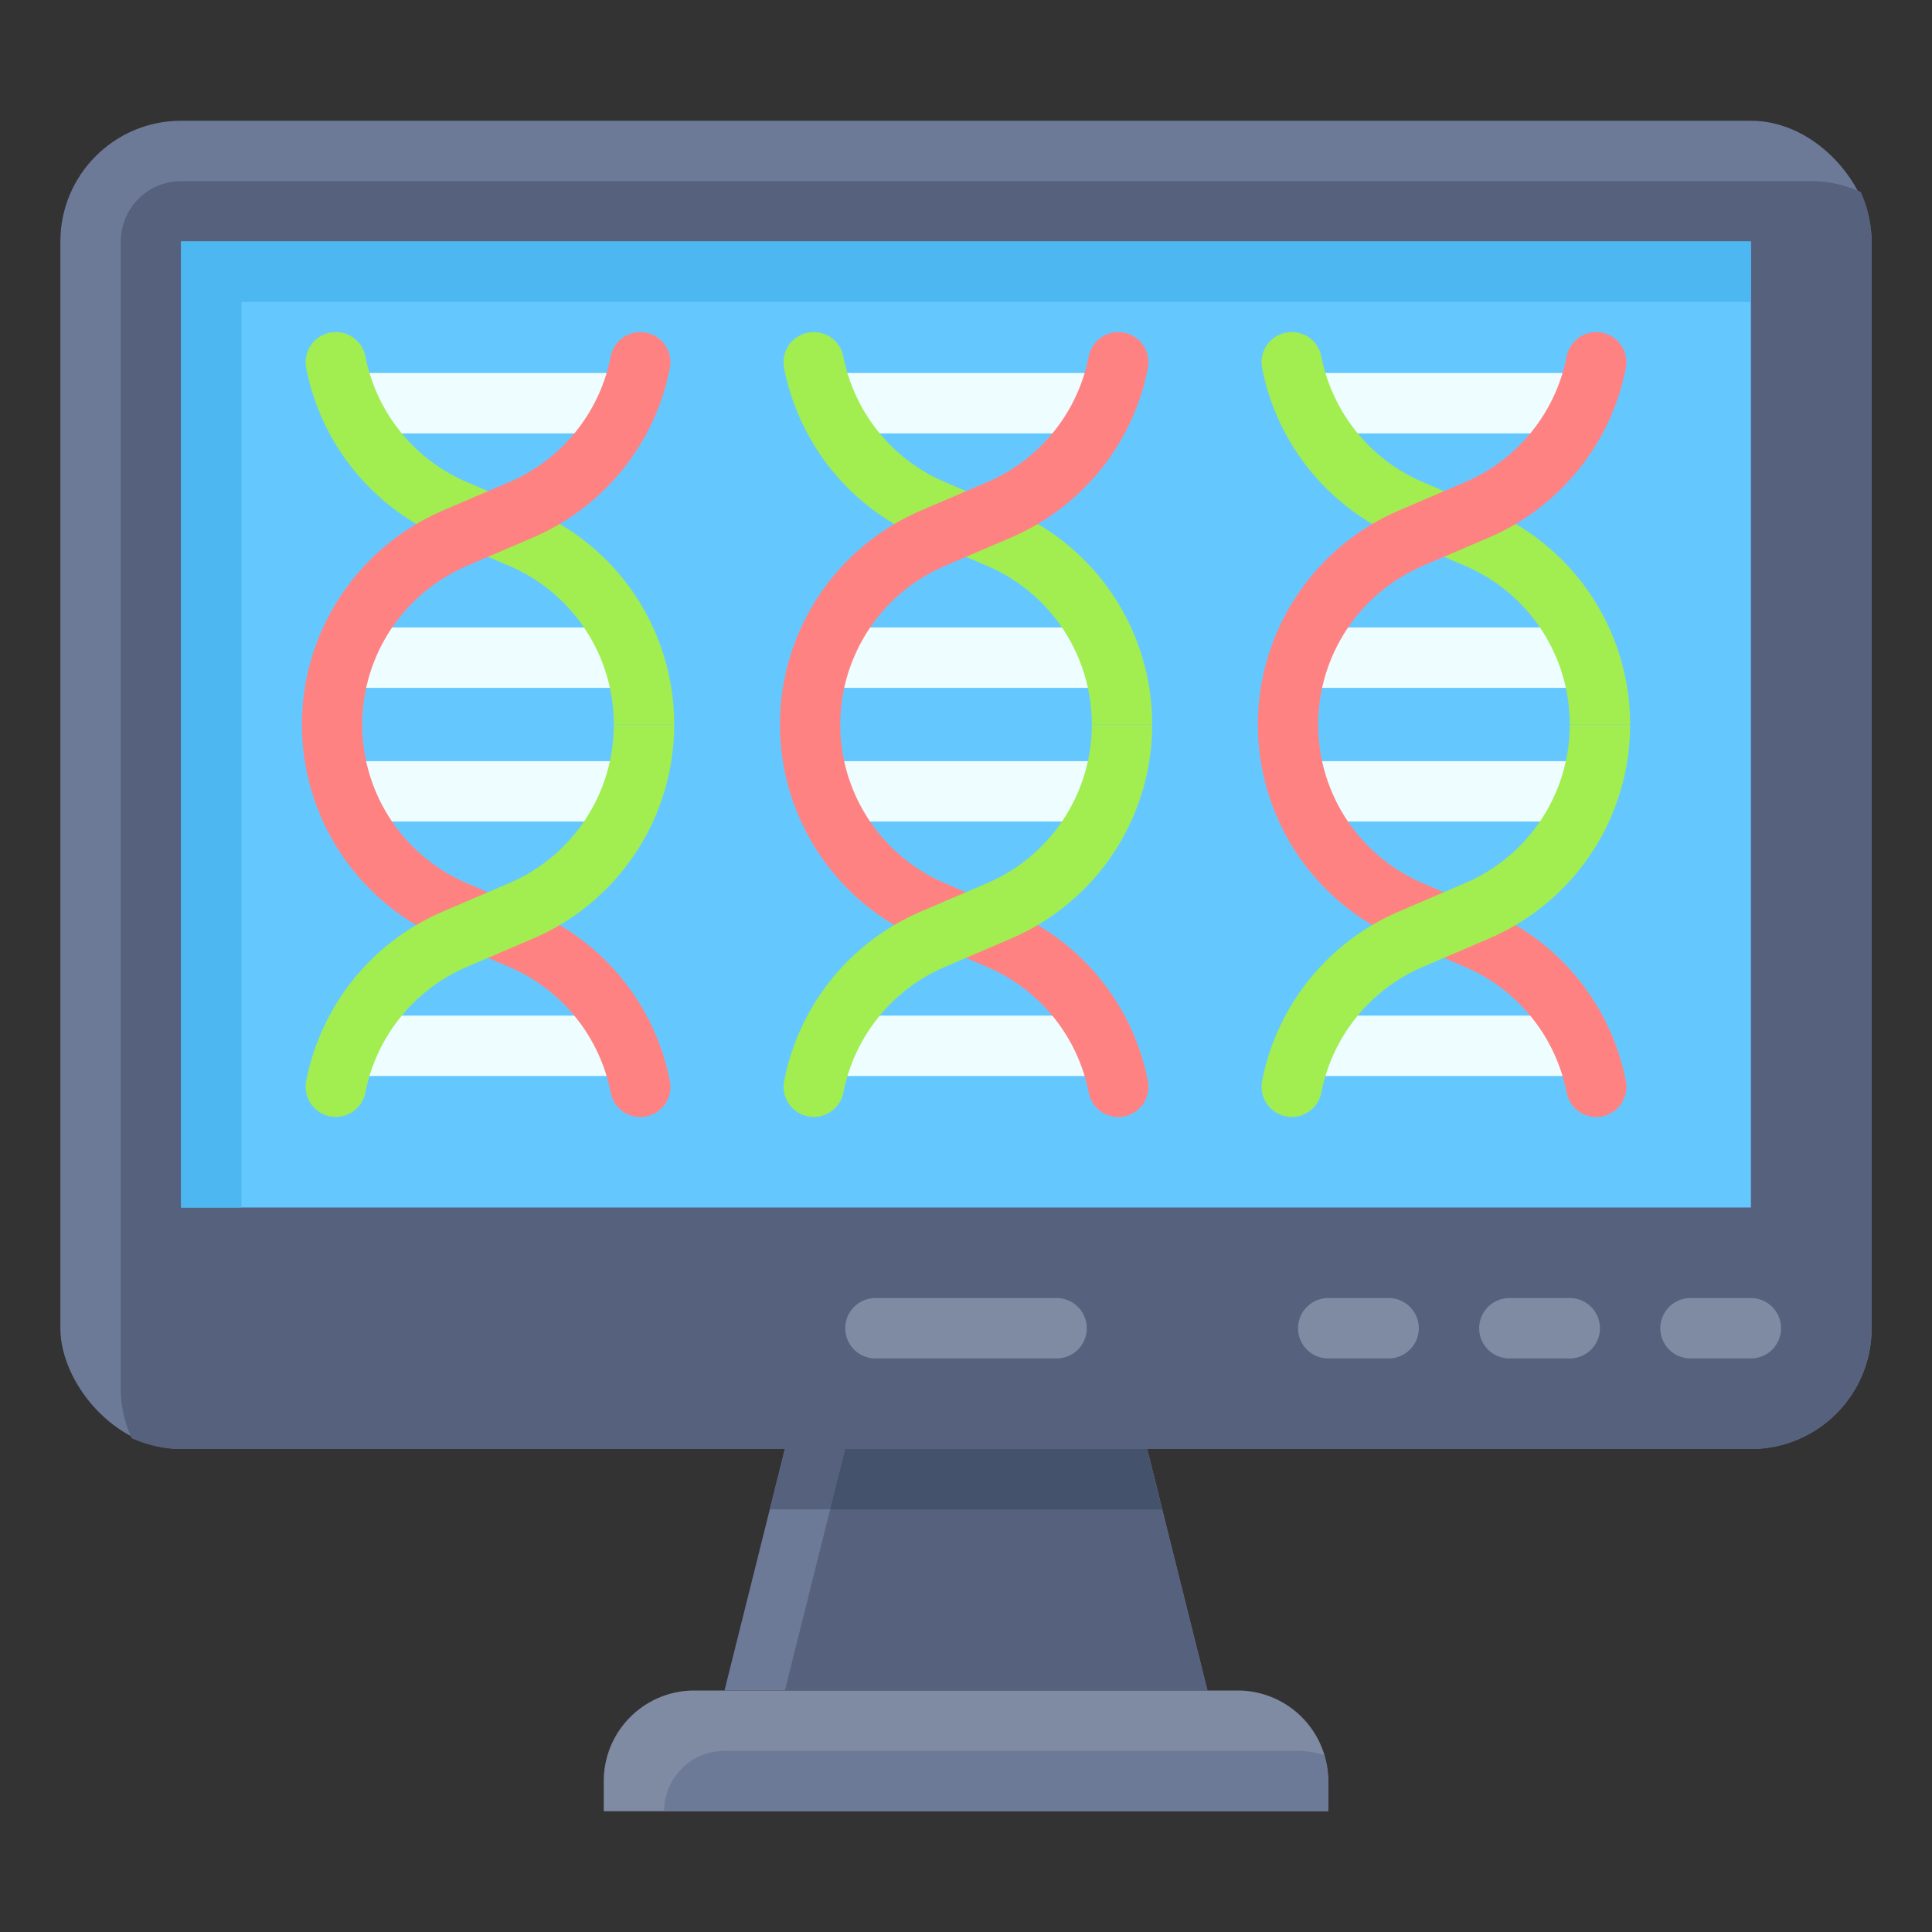 <svg id="Flat" height="512" viewBox="0 0 64 64" width="512" xmlns="http://www.w3.org/2000/svg"><rect x="0" y="0" width="64" height="64" fill="#333333" stroke="none"/><rect fill="#6c7a98" height="44" rx="4" width="60" x="2" y="4"/><path d="m6 6a2 2 0 0 0 -2 2v38a3.961 3.961 0 0 0 .36 1.64 3.961 3.961 0 0 0 1.64.36h52a4 4 0 0 0 4-4v-36a3.961 3.961 0 0 0 -.36-1.64 3.961 3.961 0 0 0 -1.64-.36z" fill="#56627d"/><path d="m6 8h52v32h-52z" fill="#64c8ff"/><path d="m8 10h50v-2h-52v32h2z" fill="#4cb7f0"/><path d="m23 56h18a3 3 0 0 1 3 3v1a0 0 0 0 1 0 0h-24a0 0 0 0 1 0 0v-1a3 3 0 0 1 3-3z" fill="#7f8aa3"/><path d="m40 56h-16l2-8h12z" fill="#6c7a98"/><path d="m38.5 50-.5-2h-12l-.5 2z" fill="#56627d"/><path d="m28 48-2 8h14l-2-8z" fill="#56627d"/><path d="m38.5 50-.5-2h-10l-.5 2z" fill="#44536b"/><g fill="#7f8aa3"><path d="m35 43h-6a1 1 0 0 0 0 2h6a1 1 0 0 0 0-2z"/><path d="m58 43h-2a1 1 0 0 0 0 2h2a1 1 0 0 0 0-2z"/><path d="m52 43h-2a1 1 0 0 0 0 2h2a1 1 0 0 0 0-2z"/><path d="m46 43h-2a1 1 0 0 0 0 2h2a1 1 0 0 0 0-2z"/></g><path d="m22 60h22v-1a2.983 2.983 0 0 0 -.14-.86 2.983 2.983 0 0 0 -.86-.14h-19a2 2 0 0 0 -2 2z" fill="#6c7a98"/><path d="m11.391 20.786h9.552v2h-9.552z" fill="#eefdff"/><path d="m11.391 25.214h9.552v2h-9.552z" fill="#eefdff"/><path d="m11.552 33.643h9.23v2h-9.23z" fill="#eefdff"/><path d="m11.552 12.357h9.23v2h-9.23z" fill="#eefdff"/><path d="m20.333 24a5.708 5.708 0 0 0 -3.464-5.254l-2.193-.94a7.713 7.713 0 0 1 -4.533-5.615 1 1 0 0 1 .79-1.172 1 1 0 0 1 1.172.79 5.717 5.717 0 0 0 3.359 4.159l2.193.94a7.706 7.706 0 0 1 4.676 7.092" fill="#a2ed50"/><path d="m15.464 18.746 2.193-.94a7.717 7.717 0 0 0 4.534-5.615 1 1 0 0 0 -.789-1.171 1 1 0 0 0 -1.172.79 5.716 5.716 0 0 1 -3.359 4.16l-2.193.94a7.716 7.716 0 0 0 0 14.184l2.193.94a5.716 5.716 0 0 1 3.359 4.16 1 1 0 0 0 1.172.79 1 1 0 0 0 .789-1.172 7.717 7.717 0 0 0 -4.534-5.615l-2.193-.94a5.716 5.716 0 0 1 0-10.508z" fill="#ff8282"/><path d="m22.333 24a7.706 7.706 0 0 1 -4.676 7.092l-2.193.94a5.717 5.717 0 0 0 -3.359 4.159 1 1 0 0 1 -1.172.79 1 1 0 0 1 -.79-1.172 7.713 7.713 0 0 1 4.533-5.615l2.193-.94a5.708 5.708 0 0 0 3.464-5.254" fill="#a2ed50"/><path d="m27.224 20.786h9.552v2h-9.552z" fill="#eefdff"/><path d="m27.224 25.214h9.552v2h-9.552z" fill="#eefdff"/><path d="m27.385 33.643h9.23v2h-9.23z" fill="#eefdff"/><path d="m27.385 12.357h9.23v2h-9.23z" fill="#eefdff"/><path d="m36.167 24a5.709 5.709 0 0 0 -3.467-5.254l-2.192-.94a7.714 7.714 0 0 1 -4.534-5.615 1 1 0 0 1 .79-1.172 1 1 0 0 1 1.173.79 5.712 5.712 0 0 0 3.363 4.159l2.192.94a7.707 7.707 0 0 1 4.675 7.092" fill="#a2ed50"/><path d="m31.3 18.746 2.192-.94a7.714 7.714 0 0 0 4.534-5.615 1 1 0 0 0 -.789-1.171 1 1 0 0 0 -1.172.79 5.716 5.716 0 0 1 -3.359 4.16l-2.192.94a7.716 7.716 0 0 0 0 14.184l2.192.94a5.716 5.716 0 0 1 3.359 4.16 1 1 0 0 0 1.172.79 1 1 0 0 0 .789-1.172 7.714 7.714 0 0 0 -4.534-5.615l-2.192-.94a5.716 5.716 0 0 1 0-10.508z" fill="#ff8282"/><path d="m38.167 24a7.707 7.707 0 0 1 -4.677 7.092l-2.192.94a5.712 5.712 0 0 0 -3.359 4.159 1 1 0 0 1 -1.173.79 1 1 0 0 1 -.79-1.172 7.714 7.714 0 0 1 4.534-5.615l2.192-.94a5.709 5.709 0 0 0 3.465-5.254" fill="#a2ed50"/><path d="m43.057 20.786h9.552v2h-9.552z" fill="#eefdff"/><path d="m43.057 25.214h9.552v2h-9.552z" fill="#eefdff"/><path d="m43.218 33.643h9.23v2h-9.23z" fill="#eefdff"/><path d="m43.218 12.357h9.23v2h-9.23z" fill="#eefdff"/><path d="m52 24a5.709 5.709 0 0 0 -3.465-5.254l-2.192-.94a7.714 7.714 0 0 1 -4.534-5.615 1 1 0 0 1 .79-1.172 1 1 0 0 1 1.173.79 5.714 5.714 0 0 0 3.359 4.159l2.192.94a7.707 7.707 0 0 1 4.677 7.092" fill="#a2ed50"/><path d="m47.131 18.746 2.192-.94a7.716 7.716 0 0 0 4.535-5.615 1 1 0 0 0 -.79-1.171 1 1 0 0 0 -1.171.79 5.717 5.717 0 0 1 -3.36 4.16l-2.192.94a7.716 7.716 0 0 0 0 14.184l2.192.94a5.717 5.717 0 0 1 3.36 4.16 1 1 0 0 0 1.171.79 1 1 0 0 0 .79-1.172 7.716 7.716 0 0 0 -4.535-5.615l-2.192-.94a5.716 5.716 0 0 1 0-10.508z" fill="#ff8282"/><path d="m54 24a7.707 7.707 0 0 1 -4.677 7.092l-2.192.94a5.714 5.714 0 0 0 -3.359 4.159 1 1 0 0 1 -1.173.79 1 1 0 0 1 -.79-1.172 7.714 7.714 0 0 1 4.534-5.615l2.192-.94a5.709 5.709 0 0 0 3.465-5.254" fill="#a2ed50"/></svg>